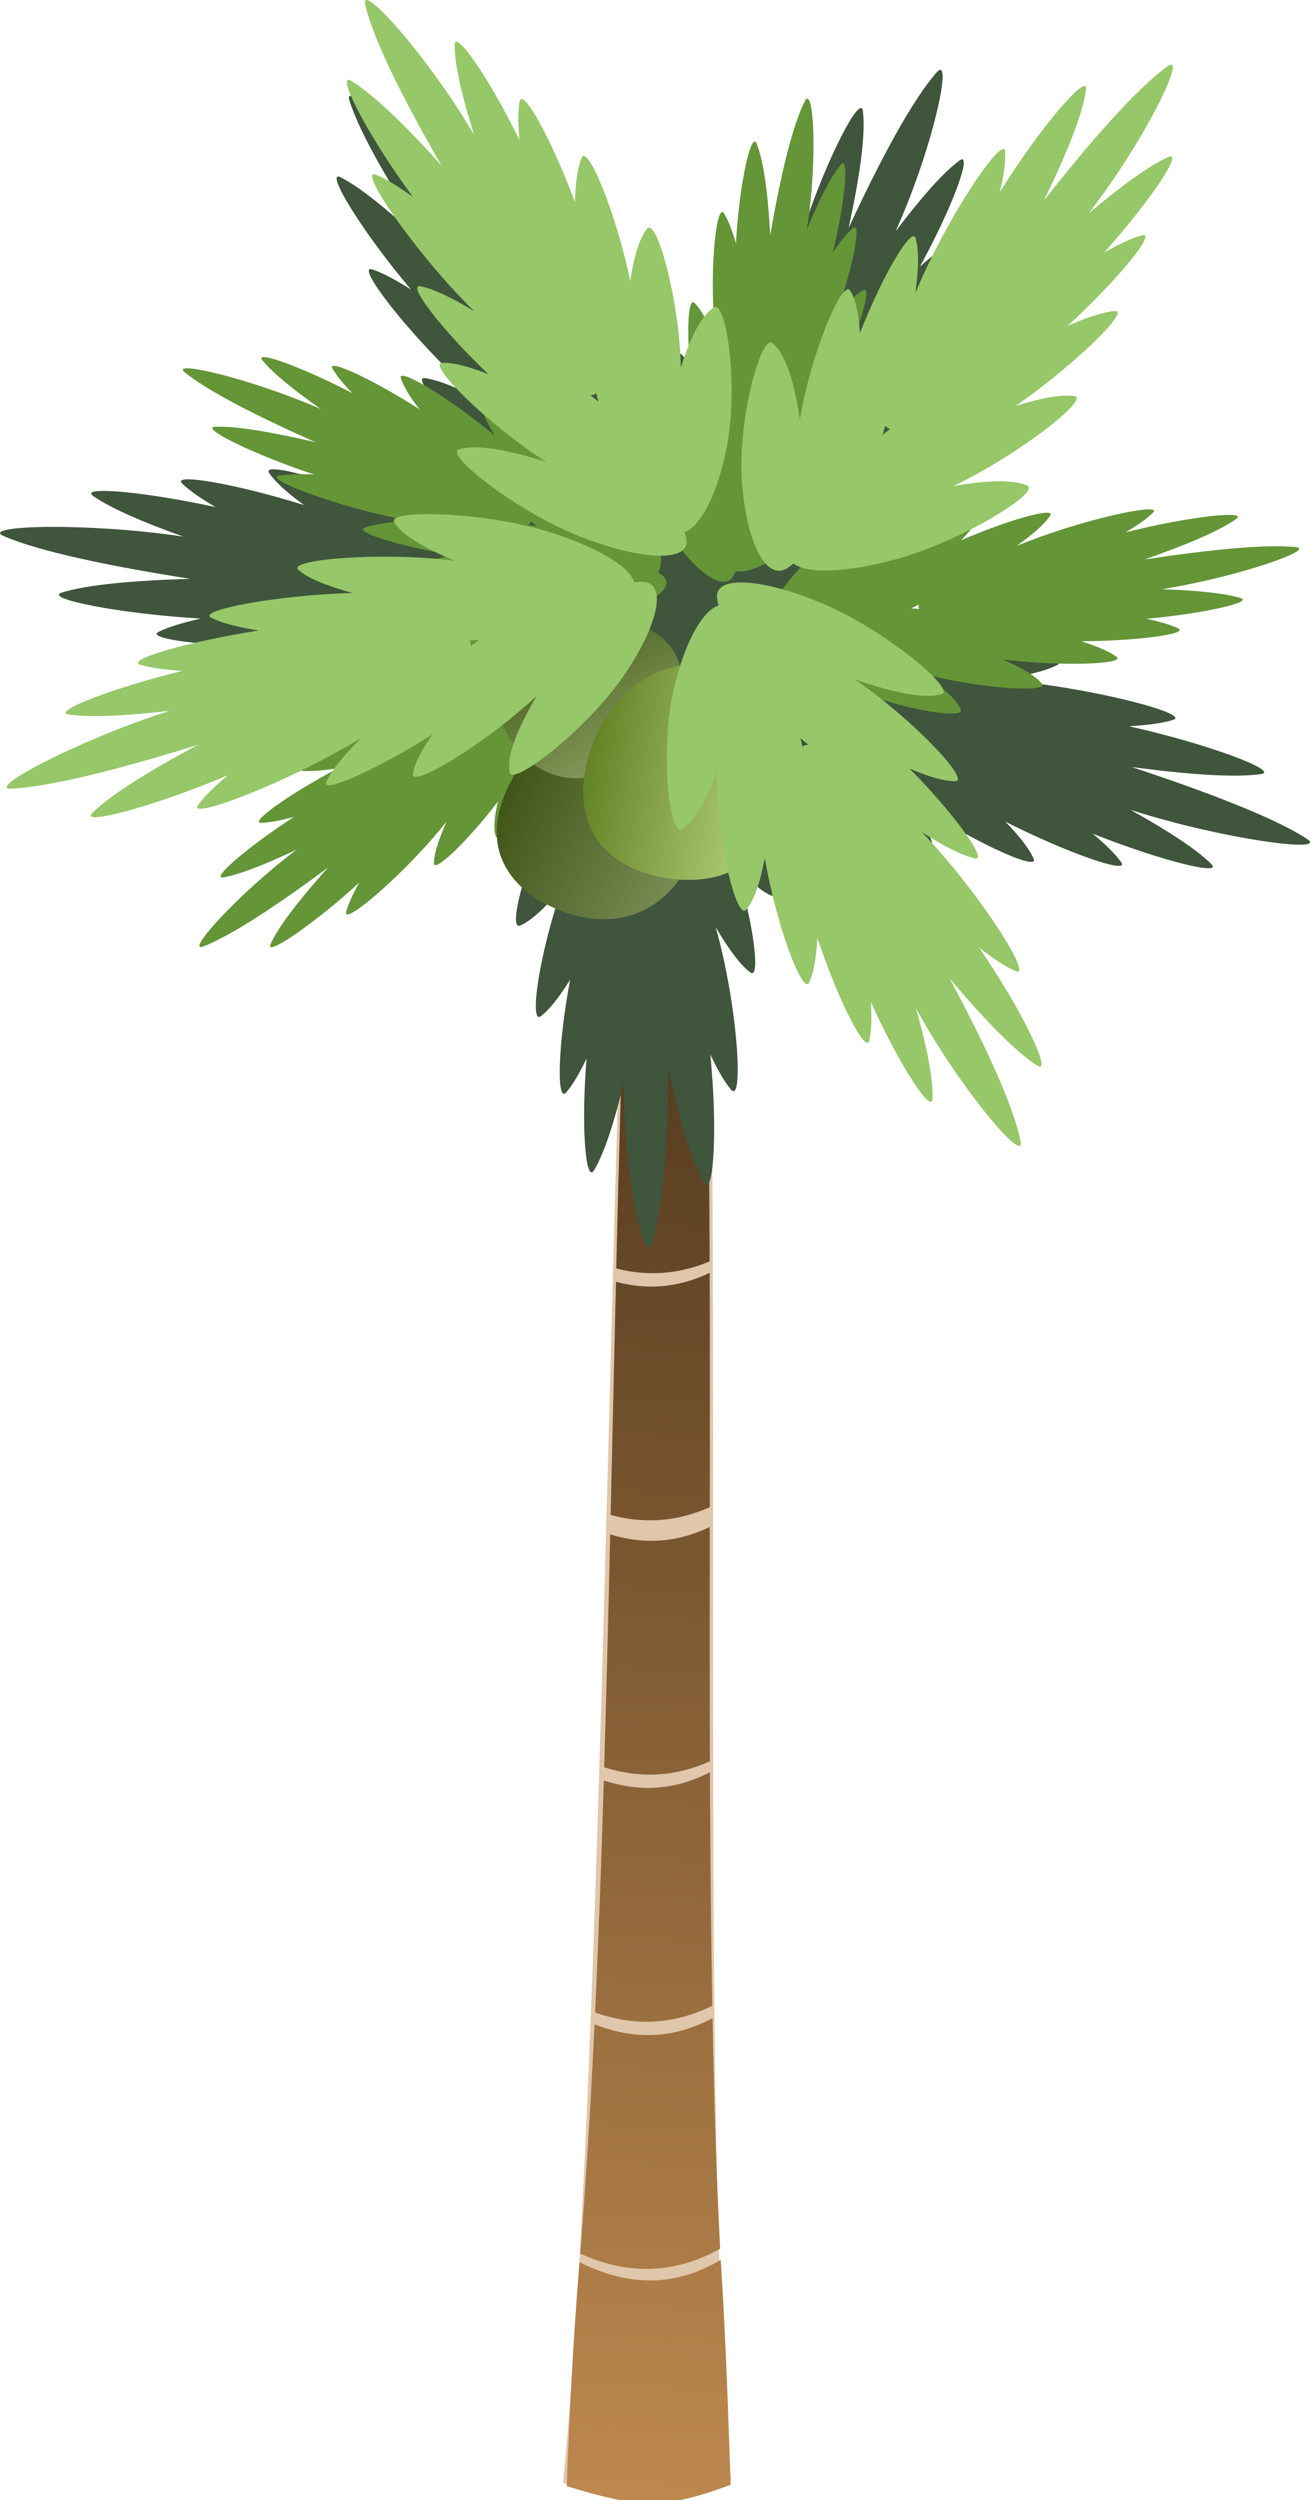 <?xml version="1.0" encoding="UTF-8" standalone="no"?>
<!-- Created with Inkscape (http://www.inkscape.org/) -->
<svg
    xmlns:inkscape="http://www.inkscape.org/namespaces/inkscape"
    xmlns:rdf="http://www.w3.org/1999/02/22-rdf-syntax-ns#"
    xmlns="http://www.w3.org/2000/svg"
    xmlns:sodipodi="http://sodipodi.sourceforge.net/DTD/sodipodi-0.dtd"
    xmlns:cc="http://creativecommons.org/ns#"
    xmlns:xlink="http://www.w3.org/1999/xlink"
    xmlns:dc="http://purl.org/dc/elements/1.1/"
    xmlns:svg="http://www.w3.org/2000/svg"
    xmlns:ns1="http://sozi.baierouge.fr"
    id="svg2"
    sodipodi:docname="palm tree.svg"
    viewBox="0 0 177.42 338.46"
    sodipodi:version="0.32"
    version="1.0"
    inkscape:output_extension="org.inkscape.output.svg.inkscape"
    inkscape:version="0.45+devel"
  >
  <defs
      id="defs4"
    >
    <linearGradient
        id="linearGradient3049"
      >
      <stop
          id="stop3051"
          style="stop-color:#638225"
          offset="0"
      />
      <stop
          id="stop3053"
          style="stop-color:#bad681"
          offset="1"
      />
    </linearGradient
    >
    <filter
        id="filter3036"
        inkscape:collect="always"
      >
      <feGaussianBlur
          id="feGaussianBlur3038"
          stdDeviation="1.596"
          inkscape:collect="always"
      />
    </filter
    >
    <linearGradient
        id="linearGradient3044"
        y2="556.5"
        gradientUnits="userSpaceOnUse"
        x2="794.71"
        gradientTransform="translate(-419.21 -67.68)"
        y1="975.63"
        x1="783.05"
        inkscape:collect="always"
      >
      <stop
          id="stop3000"
          style="stop-color:#be894f"
          offset="0"
      />
      <stop
          id="stop3002"
          style="stop-color:#553b1f"
          offset="1"
      />
    </linearGradient
    >
    <linearGradient
        id="linearGradient3055"
        y2="564.38"
        xlink:href="#linearGradient3049"
        gradientUnits="userSpaceOnUse"
        x2="227.28"
        gradientTransform="matrix(.419 .066 -.073 .38 153.28 -110.76)"
        y1="564.38"
        x1="163.62"
        inkscape:collect="always"
    />
    <linearGradient
        id="linearGradient3059"
        y2="564.38"
        xlink:href="#linearGradient3049"
        gradientUnits="userSpaceOnUse"
        x2="227.28"
        gradientTransform="matrix(.193 .255 -.281 .175 302.15 -42.211)"
        y1="564.38"
        x1="163.62"
        inkscape:collect="always"
    />
    <linearGradient
        id="linearGradient3063"
        y2="564.38"
        xlink:href="#linearGradient3049"
        gradientUnits="userSpaceOnUse"
        x2="227.28"
        gradientTransform="matrix(.387 .159 -.176 .352 206.65 -107.48)"
        y1="564.38"
        x1="163.62"
        inkscape:collect="always"
    />
  </defs
  >
  <sodipodi:namedview
      id="base"
      bordercolor="#666666"
      inkscape:pageshadow="2"
      guidetolerance="10"
      pagecolor="#ffffff"
      gridtolerance="10000"
      inkscape:zoom="0.9899495"
      objecttolerance="10"
      showgrid="false"
      borderopacity="1.0"
      inkscape:current-layer="layer1"
      inkscape:cx="296.41766"
      inkscape:cy="223.08785"
      inkscape:pageopacity="0.0"
      inkscape:document-units="px"
  />
  <g
      id="layer1"
      inkscape:label="Layer 1"
      inkscape:groupmode="layer"
      transform="translate(-101.16 -12.313)"
    >
    <g
        id="g3040"
        transform="matrix(.225 0 0 .48 106.98 -83.132)"
      >
      <path
          id="rect2956"
          sodipodi:nodetypes="ccccc"
          style="filter:url(#filter3036);fill:#e0c6aa"
          d="m352.86 409.51h45.71c11.26 161.64-3.67 385.28 15.63 488.97-50.76 7.77-56.98 8.01-101.13 0.59 22.06-105.57 26.18-320.98 39.79-489.56z"
      />
      <path
          id="path2993"
          sodipodi:nodetypes="cccccccccccccccccccccccccccccc"
          style="fill:url(#linearGradient3044)"
          d="m401.32 557.82c-19.65 4.43-38.34 4.79-56.41 2.53-1.09 21.82-2.15 43.8-3.22 65.75 20.31 2.61 40.22 1.91 59.69-2.19 0.05-22.17 0.08-44.32-0.06-66.09zm0.03 71.69c-20.92 4.72-40.75 4.85-59.91 2.09-1.08 22.12-2.25 44.12-3.62 65.69 21.68 3.23 42.89 2.68 63.62-1.69-0.15-21.75-0.14-43.89-0.09-66.09zm0.12 69.18c-22.38 5.38-43.49 5.45-63.87 2.32-1.45 22.42-3.15 44.36-5.25 65.43 24.09 4.03 47.61 3.41 70.53-1.9-0.82-21.18-1.22-43.27-1.41-65.85zm1.54 69.35c-25 6.26-48.45 5.88-71 1.75-2.32 22.71-5.14 44.43-8.63 64.65 28.91 6.19 57 5.73 84.25-1.37-2.23-20.17-3.68-42.03-4.62-65.03zm-3.04-279.22c-17.7 3.6-34.64 3.94-51.06 2.06-1.47 21.44-2.71 43.46-3.84 65.72 19.11 2.32 37.85 1.63 56.22-2-0.17-22.53-0.54-44.59-1.32-65.78zm8 347.41c-30.24 8.34-58.18 6.89-85 0.65-4.05 22.99-6.04 42.95-7.72 63.15 43.4 6.27 59.22 6.52 98.67-0.37-1.37-18.91-2.71-39.78-5.95-63.43z"
      />
    </g
    >
    <path
        id="path2913"
        style="fill:#3f553c"
        d="m228.53 21.769c-0.13-0.016-0.29 0.097-0.51 0.338-3.24 3.68-7.49 11.499-11.93 21.075 1.53-6.983 2.32-12.635 1.94-15.828-0.29-2.437-4.85 6.271-8.02 15.876-0.03-2.293-0.23-4.153-0.63-5.453-0.75-2.462-5.58 10.192-7.22 21.075-0.36-3.266-0.94-5.773-1.77-7.238-0.89-1.575-3.17 5.838-4.25 14.042-0.79-2.495-1.67-4.35-2.67-5.356-0.32-0.322-0.66-0.013-0.98 0.76-1.41-4.788-3.04-8.148-3.71-7.178-0.94 1.357-1.5 3.862-1.77 7.178-2.56-9.065-7.11-18.144-7.77-16.238-0.47 1.355-0.6 3.457-0.46 6.105-3.71-8.212-8.26-15.207-8.48-13.186-0.14 1.29-0.01 3.053 0.36 5.2-4.67-8.054-9.87-14.559-9.71-12.305 0.19 2.652 1.48 6.847 3.52 11.979-0.05-0.076-0.09-0.153-0.15-0.229-6.96-10.111-16.82-19.665-15.84-16.491 1.39 4.543 5.9 12.236 11.87 21.099-5.35-5.202-9.94-9.08-13.02-10.664-2.35-1.21 2.77 7.241 9.5 15.188-2.07-1.318-3.84-2.26-5.23-2.727-2.64-0.884 5.84 10.068 14.61 17.637-3.13-1.641-5.71-2.687-7.51-2.931-1.93-0.262 3.37 5.754 10.07 11.34-2.69-0.878-4.86-1.307-6.35-1.159-1.2 0.121 1.16 2.683 4.99 5.743 0.75 1.349 1.82 2.873 3.17 4.523-8.14-5.463-19.81-10.02-19.2-8.142 0.51 1.537 2.22 3.579 4.79 5.947-9.2-4.228-19.71-7.111-18.56-5.405 0.81 1.213 2.45 2.691 4.73 4.343-9.24-2.886-18.03-4.39-16.5-2.907 0.97 0.947 2.51 2.02 4.53 3.185-9.75-2.121-18.55-2.874-16.58-1.496 2.32 1.621 6.64 3.507 12.23 5.501-0.09-0.015-0.19-0.034-0.29-0.048-12.96-1.912-27.364-1.477-24.1-0.049 4.68 2.046 14.04 4.032 25.31 5.803-7.83 0.222-14.07 0.804-17.41 1.858-2.55 0.805 7.81 2.878 18.83 3.522-2.45 0.543-4.4 1.142-5.71 1.786-2.47 1.219 12.2 2.648 24.24 1.652-3.42 1.056-5.98 2.126-7.37 3.186-1.49 1.14 6.98 1.5 16.02 0.6-2.5 1.26-4.3 2.46-5.15 3.57-1.21 1.57 10.78 0.69 20.3-1.99-4.73 2.82-7.97 5.43-8.68 7.51-0.45 1.31 5.98 0.45 12.64-1.64-4.28 6.33-7.13 13.81-5.41 13.59 2.08-0.26 4.92-2.21 8.16-5.23-4.64 8.17-7.71 19.36-5.77 18.51 1.59-0.69 3.54-2.55 5.7-5.23-3.13 8.92-4.57 18.8-2.9 17.5 1.19-0.92 2.52-2.63 3.95-4.94-1.66 8.74-1.89 16.86-0.52 15.26 0.87-1.03 1.79-2.58 2.74-4.58-0.75 9.08-0.15 17.09 1.03 15.11 1.39-2.34 2.74-6.52 4.02-11.85v0.27c-0.01 11.92 2.76 24.76 3.79 21.6 1.48-4.52 2.15-13.22 2.28-23.61 1.49 6.99 3.11 12.5 4.79 15.32 1.28 2.16 1.89-7.47 0.83-17.45 0.98 2.11 1.93 3.77 2.84 4.84 1.72 2.02 0.92-11.37-2.09-22.01 1.7 2.9 3.27 5.04 4.65 6.11 1.48 1.15 0.52-6.49-1.9-14.46 1.77 2.04 3.36 3.46 4.71 4.05 1.89 0.82-0.99-9.77-5.42-17.87 1.89 1.88 3.68 3.43 5.28 4.56 0.01 0.01 0.02 0.02 0.03 0.02 3.8 3.32 7.21 5.42 7.45 4.33 0.41-1.87-0.67-4.95-2.75-8.73 6.96 6.68 17.58 13.01 17.34 11.06-0.2-1.59-1.49-3.87-3.56-6.61 8.23 5.63 18.03 10.14 17.23 8.28-0.57-1.33-1.9-3.03-3.83-5.02 8.54 4.31 16.91 7.19 15.69 5.49-0.78-1.09-2.09-2.39-3.85-3.86 9.19 3.64 17.72 5.77 16.05 4.1-1.97-1.97-5.87-4.51-10.99-7.36 0.09 0.03 0.18 0.07 0.28 0.1 12.39 3.94 26.64 5.81 23.7 3.88-4.21-2.76-13.03-6.21-23.78-9.75 7.76 1.03 14.02 1.46 17.51 0.96 2.66-0.39-7.15-4.09-17.87-6.48 2.52-0.14 4.56-0.42 5.96-0.85 2.67-0.8-11.5-4.53-23.55-5.47 3.57-0.5 6.31-1.14 7.88-1.97 1.69-0.89-6.57-2.587-15.65-3.147 2.7-0.84 4.7-1.734 5.75-2.69 1.49-1.348-10.47-2.401-20.36-1.279 5.19-2.018 8.89-4.075 9.99-6.008 0.47-0.829-2.39-1.164-6.45-0.989 4.12-3.436 6.85-6.678 5.62-6.961-2.03-0.467-5.48 0.361-9.73 2.051 7.69-5.976 15.19-15.285 13.04-15.164-1.76 0.1-4.33 1.154-7.45 2.896 6.6-7.186 12.06-15.842 9.98-15.213-1.49 0.448-3.44 1.573-5.73 3.221 5.17-7.527 8.76-14.976 6.83-13.957-1.24 0.65-2.74 1.78-4.44 3.305 4.47-8.15 7.25-15.778 5.33-14.343-2.26 1.687-5.25 5.104-8.65 9.602 0.04-0.083 0.08-0.17 0.12-0.253 4.5-10.007 7.2-21.491 5.98-21.642zm-45.01 54.72c0.01 0.021 0.01 0.04 0.01 0.061 0.01 0.277 0.03 0.558 0.04 0.844-0.26-0.186-0.52-0.371-0.81-0.567 0.35-0.022 0.61-0.126 0.76-0.338zm19.01 0.64c0.22 0.243 0.48 0.372 0.76 0.361-0.3 0.341-0.56 0.658-0.8 0.966 0.02-0.427 0.03-0.867 0.04-1.327zm-35.89 17.178c0.43 0.184 0.83 0.339 1.22 0.483-0.46 0.082-0.95 0.174-1.45 0.265 0.21-0.253 0.3-0.504 0.23-0.748zm49.76 11.253c-0.26 0.22-0.39 0.45-0.36 0.7-0.39-0.25-0.75-0.47-1.1-0.67 0.47-0.01 0.95-0.02 1.46-0.03zm-26.76 14.24c0.17 0.4 0.33 0.82 0.51 1.25-0.31-0.15-0.6-0.18-0.85-0.07 0.13-0.42 0.25-0.82 0.34-1.18z"
    />
    <path
        id="path2924"
        style="fill:#649537"
        d="m191.29 91.723c0.23-0.52 0.11-1.017-0.38-1.46-0.2-0.182-0.41-0.342-0.63-0.48 0.99-1.401 0.2-5.159-2.26-9.705-3.22-5.95-10.32-12.719-10.82-11.277-0.5 1.433 0.06 3.924 1.33 7.041-4.83-5.762-12.54-11.54-12.54-9.998 0.01 1.263 0.8 3.149 2.17 5.454-5.92-5.04-13.17-9.326-12.71-7.807 0.32 1.08 1.2 2.52 2.52 4.227-6.28-4.035-12.56-6.934-11.77-5.506 0.51 0.911 1.42 2.031 2.66 3.316-6.85-3.558-13.33-5.888-12.17-4.451 1.36 1.69 4.17 3.979 7.91 6.607-0.07-0.03-0.14-0.06-0.21-0.091-9.33-4.044-20.32-6.607-18.2-4.871 3.04 2.484 9.62 5.864 17.71 9.463-5.98-1.404-10.84-2.22-13.62-2.093-2.12 0.097 5.21 3.748 13.39 6.444-1.99-0.082-3.61-0.026-4.75 0.198-2.17 0.425 8.57 4.446 17.92 6.112-2.84 0.11-5.05 0.406-6.35 0.932-1.41 0.567 4.91 2.529 11.96 3.668-2.2 0.449-3.84 1-4.76 1.667-1.29 0.94 7.98 2.68 15.82 2.564-4.25 1.179-7.34 2.504-8.38 3.933-0.92 1.26 9.35 2.015 16.47 0.539 5.33-1.107 9.01-2.867 9.69-4.426zm-17.47-8.224c-0.37-0.031-0.75-0.061-1.15-0.091 0.22-0.149 0.34-0.323 0.35-0.522 0.28 0.225 0.55 0.428 0.8 0.613z"
    />
    <path
        id="path2926"
        style="fill:#649537"
        d="m184.9 98.816c-0.42-0.403-0.97-0.517-1.62-0.296-0.26 0.091-0.51 0.194-0.74 0.319-0.99-1.401-5.08-2.313-10.65-2.182-7.3 0.17-17.04 3.211-15.81 4.223 1.23 1.01 3.96 1.59 7.61 1.84-7.78 1.58-16.79 5.54-15.24 6.17 1.27 0.52 3.48 0.66 6.36 0.49-7.51 2.78-14.83 6.97-13.12 7.24 1.22 0.18 3.03 0.06 5.29-0.32-6.66 3.5-12.19 7.47-10.42 7.41 1.12-0.04 2.62-0.32 4.42-0.81-6.42 4.17-11.45 8.54-9.53 8.19 2.26-0.42 5.72-1.78 9.91-3.77-0.06 0.04-0.12 0.09-0.18 0.13-7.94 6.02-15.09 14.02-12.47 12.99 3.76-1.47 9.89-5.49 16.86-10.67-3.89 4.35-6.74 8.02-7.77 10.37-0.79 1.79 5.92-2.74 12.03-8.36-0.91 1.61-1.53 2.97-1.78 4-0.48 1.97 8.03-5.22 13.59-12.24-1.07 2.4-1.7 4.34-1.71 5.63-0.02 1.4 4.58-2.99 8.66-8.34-0.47 2-0.61 3.59-0.32 4.63 0.4 1.45 6.01-5.47 9.17-11.99-0.6 4-0.56 7.1 0.44 8.56 0.88 1.28 5.92-6.88 7.41-13.36 1.12-4.87 0.89-8.64-0.39-9.854zm-15.52 10.984c-0.18 0.29-0.37 0.6-0.57 0.91-0.05-0.24-0.18-0.41-0.38-0.5 0.35-0.14 0.66-0.27 0.95-0.41z"
    />
    <path
        id="path3061"
        sodipodi:nodetypes="csssc"
        style="fill:url(#linearGradient3063)"
        d="m194.76 128.71c-4.08 8.18-11.32 9.5-18.12 6.7s-10.61-8.67-6.52-16.85c4.09-8.19 12.92-12.56 19.73-9.75 6.8 2.8 9 11.71 4.91 19.9z"
    />
    <path
        id="path3101"
        sodipodi:nodetypes="csssc"
        style="opacity:.35;fill:#000000"
        d="m194.76 128.71c-4.08 8.18-11.32 9.5-18.12 6.7s-10.61-8.67-6.52-16.85c4.09-8.19 12.92-12.56 19.73-9.75 6.8 2.8 9 11.71 4.91 19.9z"
    />
    <path
        id="path3057"
        sodipodi:nodetypes="csssc"
        style="fill:url(#linearGradient3059)"
        d="m186.29 115.39c-6.54 4.08-12.1 2.27-15.49-2.21s-3.33-9.94 3.21-14.021c6.53-4.078 14.59-3.752 17.98 0.729 3.39 4.482 0.84 11.432-5.7 15.502z"
    />
    <path
        id="path2928"
        style="fill:#649537"
        d="m205.13 97.231c0.15 0.542 0.56 0.887 1.24 0.987 0.29 0.041 0.55 0.061 0.82 0.057 0.1 1.662 3.15 4.295 8.07 6.695 6.43 3.13 16.55 4.88 16.03 3.44-0.52-1.43-2.57-3.16-5.6-5.02 7.62 2.14 17.59 2.75 16.6 1.5-0.82-1.02-2.67-2.13-5.26-3.29 8.05 0.97 16.69 0.62 15.34-0.37-0.95-0.71-2.59-1.417-4.76-2.104 7.69-0.042 14.66-1.008 13.1-1.748-1-0.473-2.45-0.903-4.29-1.29 7.85-0.732 14.61-2.262 12.75-2.819-2.19-0.656-5.94-1.029-10.67-1.187 0.08-0.013 0.16-0.025 0.23-0.038 10.18-1.648 20.76-5.375 17.92-5.663-4.06-0.412-11.58 0.32-20.46 1.671 5.75-2.019 10.23-3.924 12.41-5.498 1.66-1.202-6.64-0.292-15.01 1.837 1.66-0.984 2.94-1.885 3.73-2.672 1.49-1.491-9.82 0.921-18.49 4.51 2.24-1.594 3.84-2.998 4.56-4.117 0.78-1.203-5.61 0.54-12.07 3.344 1.5-1.526 2.48-2.845 2.8-3.872 0.44-1.447-8.2 2.039-14.51 6.282 2.71-3.209 4.36-5.916 4.29-7.628-0.06-1.511-8.89 3.304-13.73 8.267-3.62 3.722-5.49 7.101-5.04 8.726zm19.47-2.553c0.32-0.17 0.65-0.347 1-0.532-0.09 0.237-0.07 0.441 0.05 0.605-0.37-0.034-0.72-0.057-1.05-0.073z"
    />
    <path
        id="path2930"
        style="fill:#649537"
        d="m199.04 91.079c0.61 0.041 1.1-0.204 1.42-0.763 0.13-0.23 0.24-0.456 0.32-0.688 1.76 0.441 5.48-1.367 9.53-4.849 5.3-4.557 10.3-12.733 8.63-12.738-1.65-0.004-4.1 1.221-7 3.25 4.62-5.897 8.4-14.306 6.78-13.841-1.32 0.381-3.07 1.63-5.09 3.5 3.54-6.633 5.89-14.189 4.43-13.346-1.04 0.598-2.29 1.792-3.7 3.448 2.38-6.647 3.56-12.956 2.29-11.843-0.8 0.711-1.71 1.832-2.69 3.292 1.7-7 2.22-13.307 1.06-11.879-1.38 1.681-2.95 4.8-4.6 8.825 0.01-0.069 0.03-0.139 0.04-0.209 1.47-9.295 0.9-19.583-0.29-17.226-1.71 3.373-3.31 10.082-4.69 18.166-0.3-5.599-0.89-10.053-1.85-12.426-0.73-1.812-2.39 5.631-2.79 13.518-0.51-1.747-1.05-3.135-1.62-4.06-1.09-1.751-2.13 8.759-1.1 17.359-0.96-2.433-1.92-4.254-2.87-5.229-1.01-1.049-1.2 5.007-0.3 11.461-1.12-1.77-2.19-3.035-3.16-3.631-1.38-0.839-0.45 7.712 2.01 14.48-2.51-3.339-4.82-5.617-6.63-6.096-1.6-0.422 0.66 8.704 4.33 14.434 2.75 4.298 5.7 6.967 7.54 7.091zm3.45-17.592c-0.08-0.329-0.16-0.669-0.25-1.023 0.22 0.147 0.44 0.199 0.65 0.142-0.15 0.311-0.28 0.604-0.4 0.881z"
    />
    <path
        id="path3105"
        sodipodi:nodetypes="csssc"
        style="opacity:.284;fill:#000000"
        d="m186.29 115.39c-6.54 4.08-12.1 2.27-15.49-2.21s-3.33-9.94 3.21-14.021c6.53-4.078 14.59-3.752 17.98 0.729 3.39 4.482 0.84 11.432-5.7 15.502z"
    />
    <path
        id="path2940"
        style="fill:#96c769"
        d="m189.86 92.083c-0.31-0.651-0.9-1.006-1.78-1.003-0.36 0.001-0.71 0.026-1.04 0.082-0.5-2.066-4.93-4.793-11.63-6.876-8.77-2.725-21.84-3.014-20.87-1.311 0.97 1.694 3.94 3.476 8.16 5.241-10.03-1.245-22.68-0.147-21.15 1.232 1.26 1.13 3.84 2.178 7.34 3.135-10.3 0.298-21.05 2.351-19.14 3.349 1.36 0.71 3.57 1.284 6.45 1.739-9.63 1.495-18.14 4.009-16.02 4.649 1.36 0.4 3.28 0.67 5.67 0.81-9.68 2.39-17.8 5.57-15.34 5.92 2.89 0.41 7.68 0.18 13.64-0.51-0.09 0.03-0.19 0.06-0.28 0.09-12.38 3.97-24.787 10.63-21.16 10.45 5.18-0.24 14.43-2.57 25.26-5.93-6.76 3.61-11.93 6.84-14.3 9.22-1.81 1.82 8.38-0.88 18.39-5.12-1.87 1.55-3.27 2.92-4.07 4.05-1.53 2.15 12.1-2.99 22.14-9.11-2.44 2.41-4.13 4.47-4.78 6.01-0.7 1.65 6.91-1.73 14.37-6.45-1.53 2.19-2.47 4.03-2.63 5.37-0.23 1.9 9.82-4.09 16.75-10.59-2.66 4.53-4.12 8.23-3.64 10.37 0.42 1.88 10.39-5.81 15.32-12.94 3.7-5.342 5.27-9.925 4.34-11.877zm-23.82 6.849c-0.37 0.273-0.74 0.557-1.13 0.854 0.06-0.314-0.01-0.567-0.2-0.749 0.47-0.027 0.91-0.063 1.33-0.105z"
    />
    <path
        id="path3046"
        sodipodi:nodetypes="csssc"
        style="fill:url(#linearGradient3055)"
        d="m207.13 120.57c-1.69 8.85-8.33 11.78-15.69 10.62s-12.67-5.97-10.98-14.83c1.7-8.85 9.04-15.1 16.4-13.94s11.96 9.29 10.27 18.15z"
    />
    <path
        id="path2942"
        style="fill:#96c769"
        d="m199.15 91.617c-0.67 0.36-0.99 0.937-0.87 1.73 0.04 0.326 0.11 0.632 0.21 0.927-2.19 0.701-4.63 5.028-6.08 11.326-1.9 8.23-0.61 20.06 1.13 18.97s3.32-3.98 4.73-8c-0.13 9.19 2.63 20.45 3.95 18.9 1.08-1.26 1.9-3.72 2.52-6.99 1.59 9.24 5.16 18.67 6.01 16.83 0.61-1.3 0.97-3.37 1.11-6.02 2.82 8.5 6.61 15.86 7.05 13.86 0.27-1.27 0.33-3.04 0.19-5.2 3.8 8.42 8.28 15.35 8.36 13.09 0.09-2.66-0.76-6.94-2.24-12.23 0.04 0.08 0.09 0.16 0.13 0.24 5.87 10.67 14.66 21.03 14.03 17.79-0.9-4.64-4.58-12.7-9.59-22.04 4.78 5.65 8.94 9.91 11.83 11.76 2.21 1.41-1.99-7.45-7.85-15.95 1.92 1.49 3.59 2.59 4.93 3.17 2.53 1.11-4.77-10.53-12.69-18.83 2.94 1.9 5.4 3.17 7.16 3.57 1.89 0.43-2.74-6.02-8.82-12.16 2.58 1.11 4.71 1.73 6.2 1.71 2.1-0.03-5.68-8.34-13.64-13.79 5.28 1.83 9.51 2.7 11.78 2 2-0.61-7.63-8.646-16.02-12.216-6.3-2.677-11.5-3.528-13.52-2.447zm10.42 20.623c0.34 0.3 0.7 0.6 1.07 0.91-0.35-0.01-0.62 0.08-0.79 0.28-0.09-0.43-0.19-0.82-0.28-1.19z"
    />
    <path
        id="path2944"
        style="fill:#96c769"
        d="m205.73 89.336c0.67 0.365 1.38 0.34 2.1-0.128 0.29-0.193 0.55-0.394 0.79-0.616 1.73 1.416 7.08 1.291 13.86-0.559 8.87-2.422 19.69-9.102 17.81-9.971-1.88-0.863-5.43-0.745-10 0.053 8.96-4.292 18.53-11.871 16.4-12.183-1.74-0.255-4.51 0.256-7.97 1.331 8.18-5.69 15.6-13.041 13.41-12.844-1.56 0.139-3.73 0.845-6.36 1.996 6.87-6.309 12.18-12.854 10.05-12.247-1.37 0.387-3.1 1.189-5.13 2.336 6.33-7.058 10.89-13.941 8.67-12.925-2.62 1.195-6.36 3.919-10.76 7.629 0.05-0.073 0.11-0.147 0.17-0.22 7.52-9.779 13.33-21.747 10.5-19.692-4.06 2.941-10.09 9.724-16.74 18.179 3.18-6.507 5.32-11.864 5.72-15.054 0.31-2.436-6.25 5.149-11.67 13.885 0.53-2.244 0.79-4.098 0.71-5.445-0.13-2.553-7.91 8.834-12.15 19.123 0.44-3.259 0.49-5.825 0.03-7.42-0.49-1.715-4.51 5.059-7.55 12.847-0.16-2.591-0.58-4.581-1.31-5.761-1.03-1.663-5.35 8.517-6.82 17.467-0.74-5.086-1.93-8.869-3.69-10.35-1.54-1.308-4.72 10.215-4.16 18.617 0.42 6.302 2.08 10.857 4.09 11.952zm14.98-18.167c0.12-0.414 0.24-0.841 0.36-1.288 0.16 0.283 0.38 0.454 0.65 0.499-0.37 0.274-0.7 0.536-1.01 0.789z"
    />
    <path
        id="path2946"
        style="fill:#96c769"
        d="m193.3 87.026c0.66-0.378 0.96-0.964 0.82-1.754-0.06-0.325-0.14-0.628-0.25-0.921 2.17-0.759 4.47-5.151 5.71-11.481 1.63-8.286-0.05-20.066-1.75-18.931-1.7 1.129-3.19 4.061-4.46 8.119-0.18-9.192-3.3-20.372-4.57-18.788-1.04 1.298-1.78 3.77-2.29 7.063-1.9-9.2-5.77-18.531-6.57-16.668-0.56 1.324-0.85 3.402-0.9 6.052-3.1-8.417-7.14-15.671-7.5-13.667-0.24 1.279-0.23 3.046-0.02 5.21-4.08-8.318-8.78-15.121-8.79-12.862 0 2.658 0.98 6.92 2.64 12.163-0.05-0.079-0.09-0.158-0.14-0.237-6.21-10.508-15.34-20.626-14.61-17.401 1.06 4.617 5 12.565 10.31 21.768-4.96-5.513-9.26-9.662-12.21-11.429-2.26-1.349 2.23 7.392 8.37 15.726-1.97-1.439-3.67-2.487-5.03-3.037-2.57-1.042 5.11 10.403 13.3 18.485-3-1.827-5.5-3.026-7.27-3.377-1.91-0.378 2.93 5.937 9.21 11.915-2.62-1.038-4.76-1.599-6.25-1.54-2.1 0.083 5.95 8.184 14.08 13.418-5.33-1.696-9.59-2.442-11.83-1.689-1.99 0.663 7.9 8.439 16.41 11.781 6.38 2.507 11.61 3.216 13.59 2.082zm-11.09-20.338c-0.35-0.283-0.72-0.574-1.1-0.877 0.35-0.001 0.62-0.098 0.79-0.3 0.1 0.423 0.2 0.813 0.31 1.177z"
    />
  </g
  >
</svg
>
